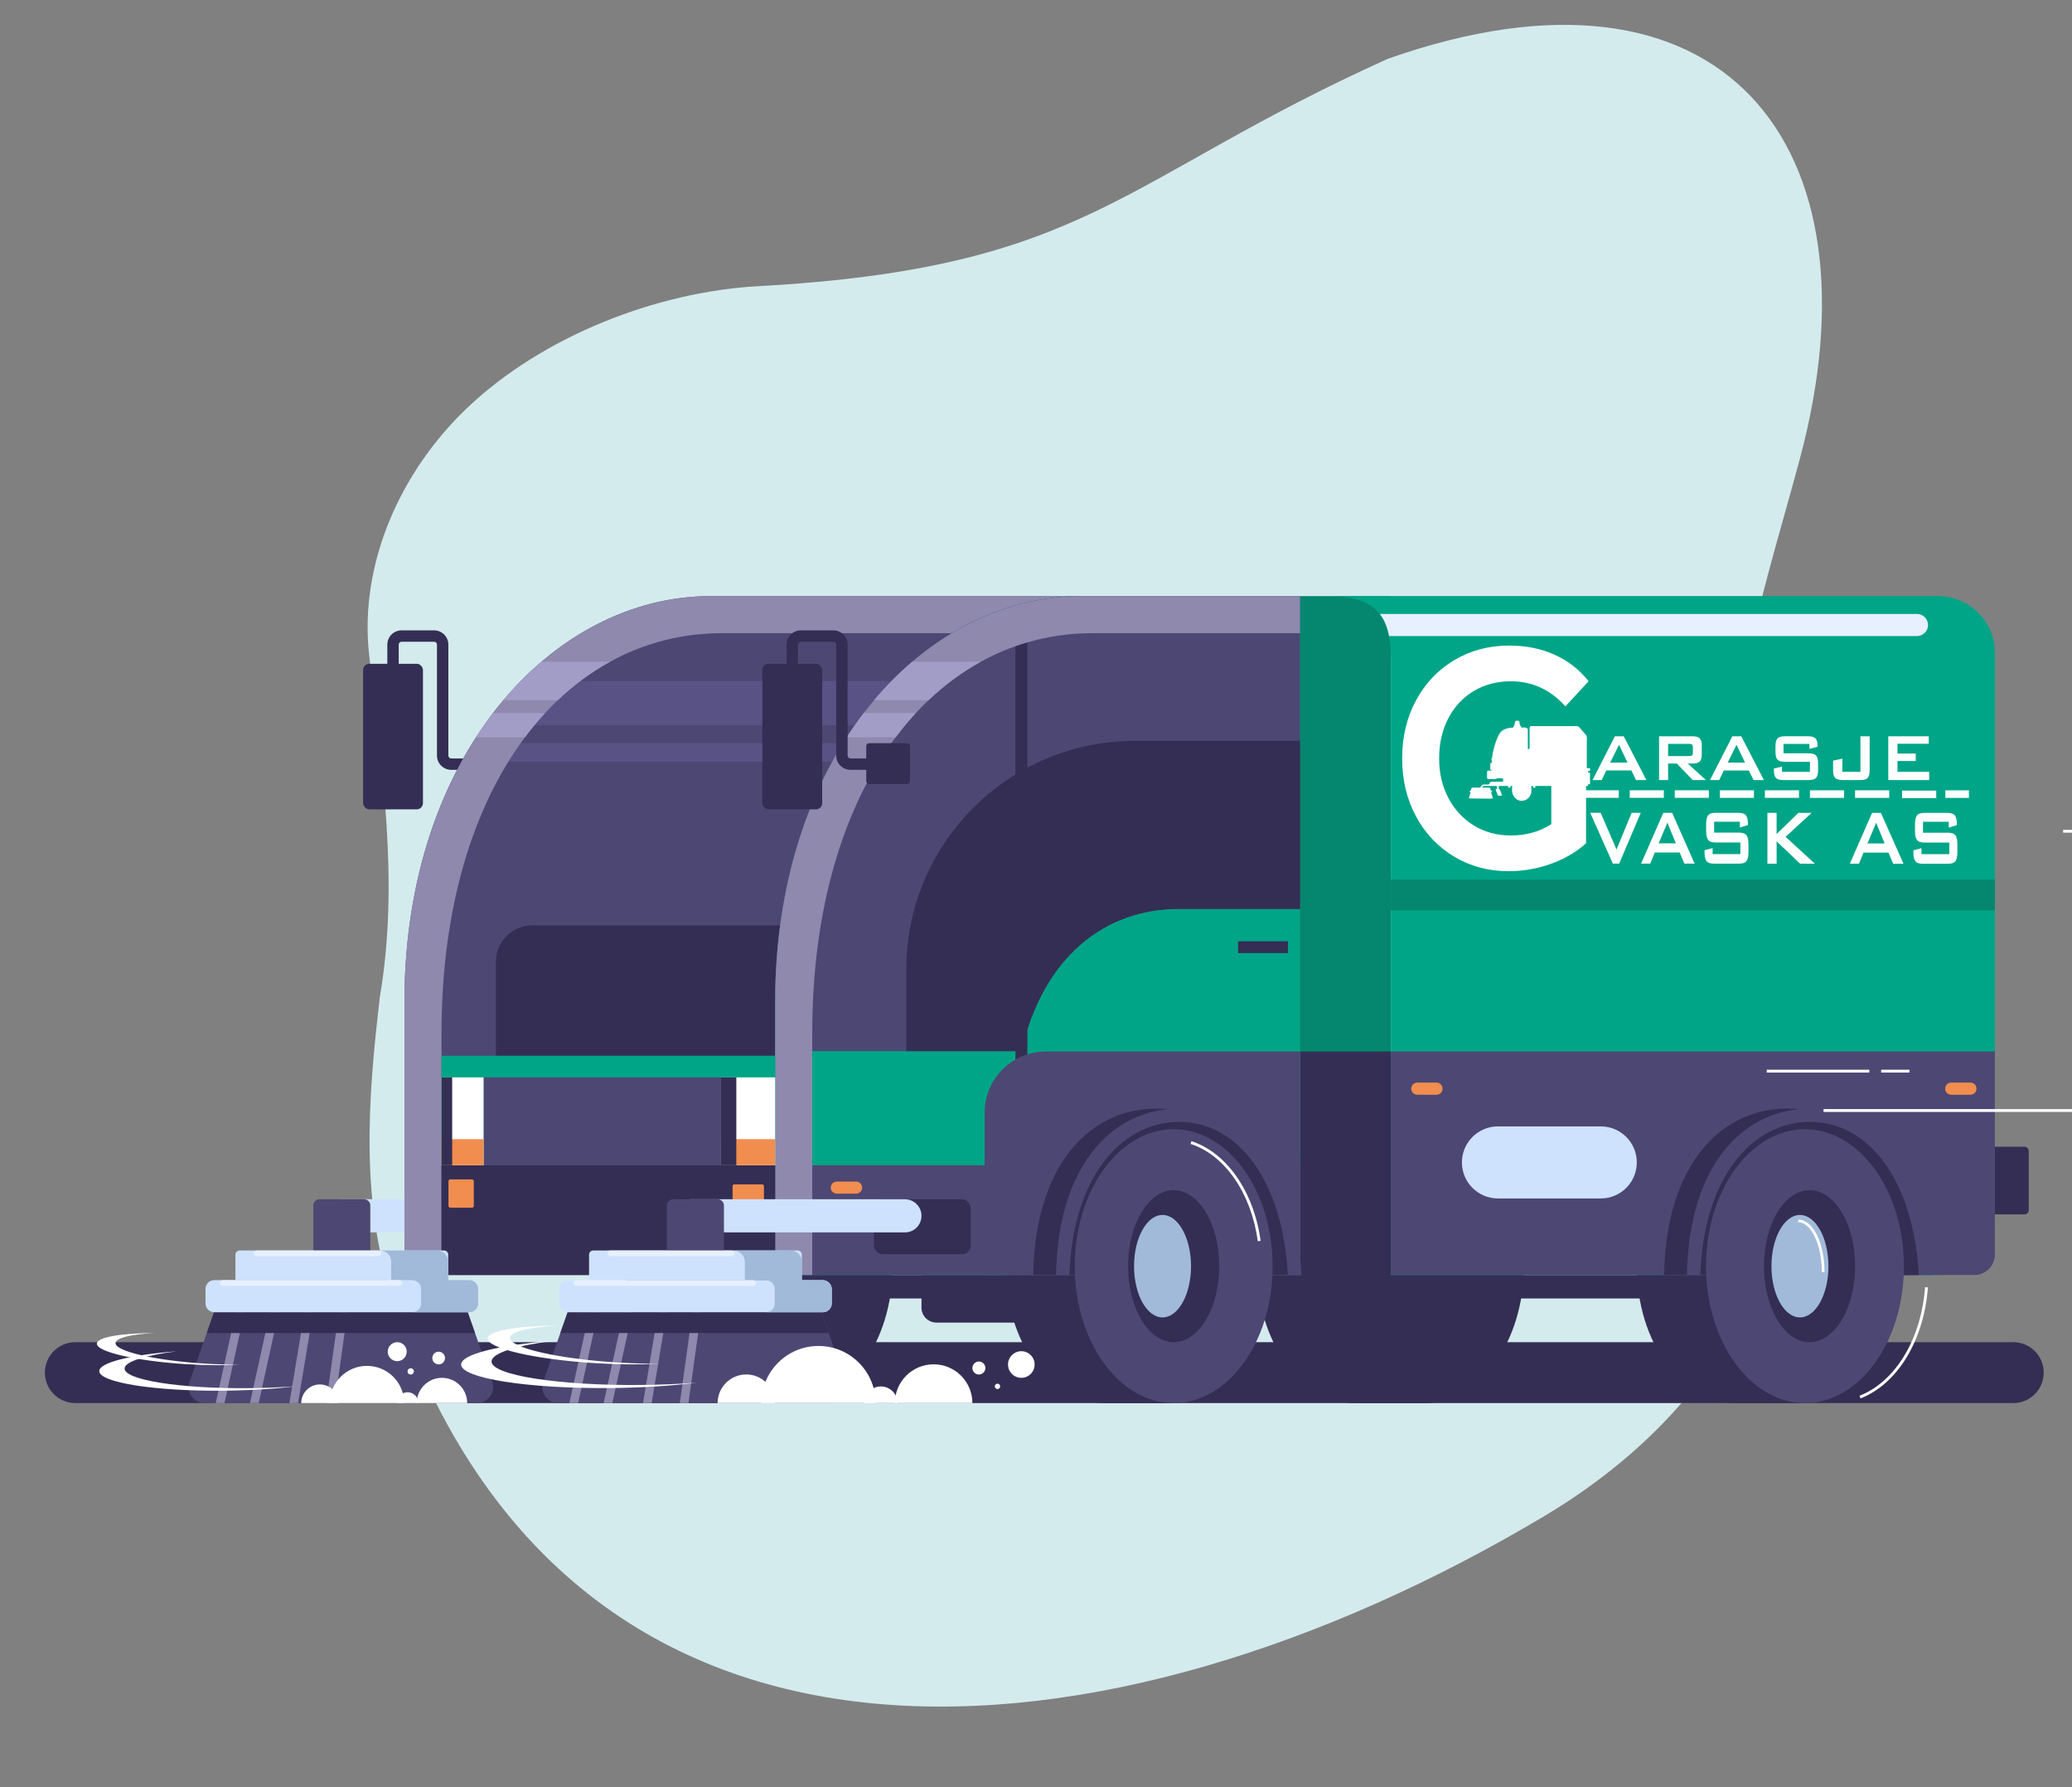 <?xml version="1.0" encoding="UTF-8"?>
<svg xmlns="http://www.w3.org/2000/svg" version="1.1" viewBox="0 0 1394.67 1203.03">
  <rect x="0" y="0" width="1394.67" height="1203.03" fill="#808080" stroke="none"/>
  <defs>
    <style>
      .cls-1 {
        fill-rule: evenodd;
      }

      .cls-1, .cls-2, .cls-3, .cls-4, .cls-5, .cls-6, .cls-7, .cls-8, .cls-9, .cls-10, .cls-11, .cls-12, .cls-13, .cls-14 {
        stroke-width: 0px;
      }

      .cls-1, .cls-13 {
        fill: #fff;
      }

      .cls-2 {
        fill: #e6f0ff;
      }

      .cls-3 {
        fill: #4d4773;
      }

      .cls-4 {
        fill: #f18d4f;
      }

      .cls-5 {
        fill: #d4ebee;
      }

      .cls-6 {
        fill: #342e54;
      }

      .cls-7 {
        fill: #a1bad9;
      }

      .cls-8 {
        fill: #595285;
      }

      .cls-9 {
        fill: #8e89ad;
      }

      .cls-10 {
        fill: #cee2fd;
      }

      .cls-11 {
        fill: #a29dc7;
      }

      .cls-12 {
        fill: #00a587;
      }

      .cls-14 {
        fill: #04876e;
      }
    </style>
  </defs>
  <g id="Layer_3" data-name="Layer 3">
    <g id="Layer_5" data-name="Layer 5">
      <path class="cls-5" d="M1038.7,1020.9c-290.17,172.76-653.31,210.83-773.91-145.51-22.39-66.17-17.22-135.73-9.05-204.72,13.18-77.96,1.1-153.63-7.29-230.02-6.86-62.53,22.14-124.22,65.67-165.77,51.21-48.89,128.22-78.5,196.25-82.26,222.25-12.28,242.39-71.2,423.82-153.06,225.3-79.42,333.87,57.55,277.46,268.62-27.7,103.64-67.86,213.77-30.21,315.41,57.2,154.42,10.98,305.79-142.74,397.31Z"/>
    </g>
    <g>
      <path class="cls-10" d="M384.52,829.49h-155.89v-22.32h155.89c6.16,0,11.16,5,11.16,11.16h0c0,6.16-5,11.16-11.16,11.16Z"/>
      <path class="cls-6" d="M1355.14,903.37H50.69c-11.32,0-20.49,9.17-20.49,20.49h0c0,11.32,9.17,20.49,20.49,20.49h1304.45c11.32,0,20.49-9.17,20.49-20.49h0c0-11.32-9.17-20.49-20.49-20.49Z"/>
      <g>
        <rect class="cls-6" x="244.41" y="446.76" width="40.29" height="97.98" rx="4.18" ry="4.18"/>
        <path class="cls-6" d="M322.57,518.14h-18.86c-5.29,0-9.59-4.3-9.59-9.59v-74.68c0-1.06-.86-1.92-1.92-1.92h-21.9c-1.06,0-1.92.86-1.92,1.92v15.85h-7.67v-15.85c0-5.29,4.3-9.59,9.59-9.59h21.9c5.29,0,9.59,4.3,9.59,9.59v74.68c0,1.06.86,1.92,1.92,1.92h18.86v7.67Z"/>
        <path class="cls-6" d="M1319.82,771.83h42.83c1.61,0,2.91,1.3,2.91,2.91v39.71c0,1.61-1.3,2.91-2.91,2.91h-42.83v-45.53h0Z"/>
        <rect class="cls-14" x="835.1" y="401.22" width="101.07" height="456.93"/>
        <rect class="cls-6" x="875.07" y="707.73" width="61.11" height="150.42"/>
        <g>
          <path class="cls-6" d="M620.26,858.15h75.2v32.05h-65.13c-5.56,0-10.07-4.51-10.07-10.07v-21.98h0Z"/>
          <path class="cls-6" d="M534.22,760.06h0s-46.57,0-46.57,0c-36.79,0-66.61,41.26-66.61,92.17s29.82,92.17,66.61,92.17h46.57c36.79,0,66.61-41.26,66.61-92.17s-29.82-92.17-66.61-92.17Z"/>
          <rect class="cls-6" x="553.43" y="858.15" width="576.01" height="15.79"/>
          <path class="cls-6" d="M959.13,760.06h0s-46.57,0-46.57,0c-36.79,0-66.61,41.26-66.61,92.17s29.82,92.17,66.61,92.17h46.57c36.79,0,66.61-41.26,66.61-92.17s-29.82-92.17-66.61-92.17Z"/>
        </g>
        <path class="cls-6" d="M1214.92,760.04h-46.57c-36.79,0-66.61,41.26-66.61,92.17s29.82,92.17,66.61,92.17h46.57v-184.33Z"/>
        <path class="cls-12" d="M1342.75,439.42v380.53c0,21.1-17.09,38.2-38.2,38.2h-368.39v-415.64c0-5.41-.38-10.19-1.21-14.41-1.15-6.1-3.18-10.99-6.22-14.85-6.75-8.63-18.38-12.05-35.93-12.05h411.74c21.1,0,38.2,17.11,38.2,38.21Z"/>
        <path class="cls-3" d="M936.17,707.73h406.58v136.63c0,7.61-6.18,13.79-13.79,13.79h-392.79v-150.42h0Z"/>
        <path class="cls-6" d="M790.01,760.04h-46.57c-36.79,0-66.61,41.26-66.61,92.17s29.82,92.17,66.61,92.17h46.57v-184.33Z"/>
        <path class="cls-3" d="M478.38,401.22h281.52v456.93h-487.66v-183.8c0-165.72,99.26-273.13,206.15-273.13Z"/>
        <rect class="cls-8" x="358.39" y="458.34" width="250.35" height="29.74"/>
        <rect class="cls-8" x="330.25" y="500.22" width="250.35" height="12.47"/>
        <path class="cls-6" d="M358.18,622.89h222.1v87.72h-246.51v-63.3c0-13.48,10.94-24.42,24.42-24.42Z"/>
        <path class="cls-9" d="M759.88,401.21v24.96h-273.81c-27.05,0-52.49,6.62-75.41,19.22-12.55,6.87-24.34,15.54-35.24,25.9-2.9,2.74-5.74,5.62-8.5,8.63-4.74,5.1-9.27,10.53-13.58,16.31-34.93,46.69-56.15,114.93-56.15,199.24v162.68h-24.96v-183.8c0-71.57,18.51-132.25,48.17-178.12,3.64-5.66,7.48-11.11,11.45-16.31,2.26-2.95,4.59-5.83,6.96-8.63,8.02-9.55,16.61-18.19,25.65-25.9,33.48-28.55,73.13-44.18,113.91-44.18h281.5Z"/>
        <path class="cls-12" d="M727.92,401.22c160.56,0,147.15,0,147.15,0v456.93h-353.3v-183.8c0-165.72,99.26-273.13,206.15-273.13Z"/>
        <path class="cls-3" d="M875.06,401.21v210.54h-81.82c-49.32,0-91.12,32.09-105.72,95.73h-165.75v-33.15c0-165.71,99.25-273.12,206.15-273.12,160.55,0,147.15,0,147.15,0Z"/>
        <path class="cls-6" d="M875.06,498.62v113.13h-81.82c-49.32,0-91.12,32.09-105.72,95.73h-77.5v-54.9c0-85.02,68.93-153.95,153.95-153.95h111.09Z"/>
        <rect class="cls-6" x="683.53" y="416.59" width="7.98" height="441.56"/>
        <rect class="cls-3" x="521.77" y="784.26" width="353.3" height="73.89"/>
        <path class="cls-3" d="M703.92,707.73h171.14v150.42h-212.29v-109.27c0-22.71,18.44-41.15,41.15-41.15Z"/>
        <path class="cls-6" d="M1285.26,858.15h-165.13c1.19-73.93,37.91-112,82.95-112s79.29,39.54,82.18,112Z"/>
        <path class="cls-6" d="M860.6,858.15h-165.13c1.19-73.93,37.91-112,82.95-112s79.29,39.54,82.18,112Z"/>
        <path class="cls-3" d="M1300.61,858.15h-165.13c1.19-73.93,37.91-112,82.95-112s79.29,39.54,82.18,112Z"/>
        <path class="cls-3" d="M875.96,858.15h-165.13c1.19-73.93,37.91-112,82.95-112s79.29,39.54,82.18,112Z"/>
        <path class="cls-6" d="M866.88,858.15h-147.04c2.05-64.86,34.38-103.04,73.9-103.04s69.68,39.42,73.15,103.04Z"/>
        <ellipse class="cls-3" cx="790.01" cy="852.21" rx="66.61" ry="92.17"/>
        <ellipse class="cls-6" cx="790.01" cy="852.22" rx="30.69" ry="51.16"/>
        <ellipse class="cls-7" cx="782.51" cy="852.22" rx="19.18" ry="34.48"/>
        <path class="cls-6" d="M1291.54,858.15h-147.04c2.05-64.86,34.38-103.04,73.9-103.04s69.68,39.42,73.15,103.04Z"/>
        <ellipse class="cls-3" cx="1214.92" cy="852.21" rx="66.61" ry="92.17"/>
        <ellipse class="cls-6" cx="1218.02" cy="852.21" rx="30.69" ry="51.16"/>
        <ellipse class="cls-7" cx="1211.55" cy="852.22" rx="19.18" ry="34.48"/>
        <path class="cls-9" d="M875.06,401.21v24.96h-139.47c-27.03,0-52.47,6.62-75.39,19.22-12.55,6.87-24.34,15.54-35.24,25.9-2.9,2.74-5.74,5.62-8.5,8.63-4.74,5.1-9.27,10.53-13.58,16.31-34.93,46.69-56.15,114.93-56.15,199.24v162.68h-24.96v-183.8c0-71.57,18.51-132.25,48.17-178.12,3.64-5.66,7.48-11.11,11.45-16.31,2.26-2.95,4.59-5.83,6.96-8.63,8.02-9.55,16.61-18.19,25.65-25.9,8.5-7.25,17.42-13.68,26.65-19.22,27.07-16.27,56.84-24.96,87.27-24.96h147.14Z"/>
        <rect class="cls-6" x="846.14" y="620.72" width="7.98" height="33.57" transform="translate(1487.64 -212.63) rotate(90)"/>
        <path class="cls-10" d="M1077.49,806.63h-69.22c-13.39,0-24.25-10.86-24.25-24.25h0c0-13.39,10.86-24.25,24.25-24.25h69.22c13.39,0,24.25,10.86,24.25,24.25h0c0,13.39-10.86,24.25-24.25,24.25Z"/>
        <rect class="cls-14" x="936.17" y="592.04" width="406.58" height="20.75"/>
        <rect class="cls-12" x="297.18" y="710.61" width="224.59" height="73.66"/>
        <rect class="cls-3" x="325.48" y="725.15" width="160.34" height="59.11"/>
        <rect class="cls-6" x="297.18" y="784.26" width="224.59" height="73.89"/>
        <rect class="cls-13" x="485.32" y="725.15" width="36.45" height="59.11"/>
        <rect class="cls-13" x="297.19" y="725.15" width="28.3" height="59.11"/>
        <rect class="cls-4" x="485.32" y="766.72" width="36.45" height="17.54"/>
        <rect class="cls-4" x="297.18" y="766.72" width="28.3" height="17.54"/>
        <rect class="cls-6" x="297.18" y="725.15" width="7.18" height="59.11"/>
        <rect class="cls-6" x="485.32" y="725.15" width="10.3" height="59.11"/>
        <rect class="cls-4" x="301.88" y="793.82" width="17.03" height="19.02" rx="1.13" ry="1.13"/>
        <rect class="cls-4" x="493.11" y="797.17" width="21.1" height="19.02" rx="1.13" ry="1.13"/>
        <path class="cls-4" d="M576.21,803.41h-12.95c-2.25,0-4.08-1.83-4.08-4.08h0c0-2.25,1.83-4.08,4.08-4.08h12.95c2.25,0,4.08,1.83,4.08,4.08h0c0,2.25-1.83,4.08-4.08,4.08Z"/>
        <path class="cls-4" d="M1326.3,736.82h-12.95c-2.25,0-4.08-1.83-4.08-4.08h0c0-2.25,1.82-4.08,4.08-4.08h12.95c2.25,0,4.08,1.83,4.08,4.08h0c0,2.25-1.83,4.08-4.08,4.08Z"/>
        <path class="cls-4" d="M966.92,736.82h-12.95c-2.25,0-4.08-1.83-4.08-4.08h0c0-2.25,1.83-4.08,4.08-4.08h12.95c2.25,0,4.08,1.83,4.08,4.08h0c0,2.25-1.83,4.08-4.08,4.08Z"/>
        <g>
          <path class="cls-11" d="M364.46,445.39h46.19c-12.55,6.87-24.34,15.54-35.24,25.9h-36.6c8.02-9.55,16.61-18.19,25.65-25.9Z"/>
          <path class="cls-11" d="M660.2,445.39c-12.55,6.87-24.34,15.54-35.24,25.9h-36.6c8.02-9.55,16.61-18.19,25.65-25.9h46.19Z"/>
          <path class="cls-11" d="M331.85,479.92h35.07c-4.74,5.1-9.27,10.53-13.58,16.31h-32.94c3.64-5.66,7.48-11.11,11.45-16.31Z"/>
          <path class="cls-11" d="M616.46,479.92c-4.74,5.1-9.27,10.53-13.58,16.31h-32.94c3.64-5.66,7.48-11.11,11.45-16.31h35.07Z"/>
        </g>
        <rect class="cls-6" x="513.14" y="446.76" width="40.29" height="97.98" rx="4.18" ry="4.18"/>
        <path class="cls-6" d="M602.83,518.14h-30.38c-5.29,0-9.59-4.3-9.59-9.59v-74.68c0-1.06-.86-1.92-1.92-1.92h-21.9c-1.06,0-1.92.86-1.92,1.92v15.85h-7.67v-15.85c0-5.29,4.3-9.59,9.59-9.59h21.9c5.29,0,9.59,4.3,9.59,9.59v74.68c0,1.06.86,1.92,1.92,1.92h30.38v7.67Z"/>
        <rect class="cls-6" x="583.08" y="500.22" width="29.42" height="27.5" rx="1.89" ry="1.89"/>
        <path class="cls-2" d="M1297.76,420.68c0,4.11-3.34,7.42-7.42,7.42h-355.38c-1.15-6.1-3.18-10.99-6.22-14.85h361.6c2.05,0,3.89.82,5.24,2.17,1.34,1.34,2.19,3.2,2.19,5.26Z"/>
      </g>
      <g>
        <path class="cls-3" d="M559.14,944.36h-183.36c-7.31,0-12.49-7.14-10.24-14.08l16.56-47.06h170.74l16.56,47.06c2.26,6.94-2.94,14.08-10.24,14.08Z"/>
        <polygon class="cls-9" points="402.56 883.22 389.13 944.36 383.24 944.36 396.67 883.22 402.56 883.22"/>
        <polygon class="cls-9" points="425.6 883.22 412.17 944.36 406.28 944.36 419.71 883.22 425.6 883.22"/>
        <polygon class="cls-9" points="448.77 883.22 438.64 944.36 432.81 944.36 442.94 883.22 448.77 883.22"/>
        <polygon class="cls-9" points="471.89 883.22 463.39 944.36 457.58 944.36 466.07 883.22 471.89 883.22"/>
        <polygon class="cls-6" points="382.09 883.22 552.83 883.22 557.75 897.19 377.17 897.19 382.09 883.22"/>
        <rect class="cls-10" x="376.32" y="861.62" width="183.56" height="21.59" rx="5.91" ry="5.91"/>
        <path class="cls-10" d="M399.31,841.64h137.59c1.56,0,2.83,1.27,2.83,2.83v17.16h-143.24v-17.16c0-1.56,1.27-2.83,2.83-2.83Z"/>
        <rect class="cls-6" x="588.27" y="807.17" width="65.08" height="36.93" rx="5.65" ry="5.65"/>
        <path class="cls-10" d="M609.1,829.49h-144.37v-22.32h144.37c6.16,0,11.16,5,11.16,11.16h0c0,6.16-5,11.16-11.16,11.16Z"/>
        <path class="cls-3" d="M453.13,807.17h29.93c2.33,0,4.22,1.89,4.22,4.22v30.26h-38.37v-30.26c0-2.33,1.89-4.22,4.22-4.22Z"/>
        <path class="cls-7" d="M559.89,867.53v9.76c0,3.28-2.65,5.93-5.93,5.93h-38.39c3.26,0,5.91-2.65,5.91-5.93v-9.76c0-3.26-2.65-5.91-5.91-5.91h-14.23v-12.34c0-4.22-3.43-7.65-7.65-7.65h38.39c4.22,0,7.65,3.43,7.65,7.65v12.34h14.23c3.28,0,5.93,2.65,5.93,5.91Z"/>
        <path class="cls-2" d="M506.96,865.46h-119.1c-1.06,0-1.92-.86-1.92-1.92h0c0-1.06.86-1.92,1.92-1.92h119.1c1.06,0,1.92.86,1.92,1.92h0c0,1.06-.86,1.92-1.92,1.92Z"/>
        <path class="cls-2" d="M492.74,845.48h-81.93c-1.06,0-1.92-.86-1.92-1.92h0c0-1.06.86-1.92,1.92-1.92h81.93c1.06,0,1.92.86,1.92,1.92h0c0,1.06-.86,1.92-1.92,1.92Z"/>
      </g>
      <g>
        <path class="cls-3" d="M321.12,944.36h-183.36c-7.31,0-12.49-7.14-10.24-14.08l16.56-47.06h170.74l16.56,47.06c2.26,6.94-2.94,14.08-10.24,14.08Z"/>
        <polygon class="cls-9" points="164.53 883.22 151.11 944.36 145.22 944.36 158.64 883.22 164.53 883.22"/>
        <polygon class="cls-9" points="187.57 883.22 174.15 944.36 168.26 944.36 181.68 883.22 187.57 883.22"/>
        <polygon class="cls-9" points="210.75 883.22 200.62 944.36 194.79 944.36 204.92 883.22 210.75 883.22"/>
        <polygon class="cls-9" points="233.86 883.22 225.37 944.36 219.55 944.36 228.05 883.22 233.86 883.22"/>
        <polygon class="cls-6" points="144.06 883.22 314.81 883.22 319.72 897.19 139.15 897.19 144.06 883.22"/>
        <path class="cls-10" d="M144.21,861.62h171.73c3.26,0,5.91,2.65,5.91,5.91v9.76c0,3.26-2.65,5.91-5.91,5.91h-171.73c-3.26,0-5.91-2.65-5.91-5.91v-9.76c0-3.26,2.65-5.91,5.91-5.91Z"/>
        <path class="cls-10" d="M161.28,841.64h137.59c1.56,0,2.83,1.27,2.83,2.83v17.16h-143.24v-17.16c0-1.56,1.27-2.83,2.83-2.83Z"/>
        <path class="cls-3" d="M215.11,807.17h29.93c2.33,0,4.22,1.89,4.22,4.22v30.26h-38.37v-30.26c0-2.33,1.89-4.22,4.22-4.22Z"/>
        <path class="cls-7" d="M321.86,867.53v9.76c0,3.28-2.65,5.93-5.93,5.93h-38.39c3.26,0,5.91-2.65,5.91-5.93v-9.76c0-3.26-2.65-5.91-5.91-5.91h-14.23v-12.34c0-4.22-3.43-7.65-7.65-7.65h38.39c4.22,0,7.65,3.43,7.65,7.65v12.34h14.23c3.28,0,5.93,2.65,5.93,5.91Z"/>
        <path class="cls-2" d="M268.94,865.46h-119.1c-1.06,0-1.92-.86-1.92-1.92h0c0-1.06.86-1.92,1.92-1.92h119.1c1.06,0,1.92.86,1.92,1.92h0c0,1.06-.86,1.92-1.92,1.92Z"/>
        <path class="cls-2" d="M254.71,845.48h-81.93c-1.06,0-1.92-.86-1.92-1.92h0c0-1.06.86-1.92,1.92-1.92h81.93c1.06,0,1.92.86,1.92,1.92h0c0,1.06-.86,1.92-1.92,1.92Z"/>
      </g>
      <path class="cls-13" d="M104,897.16c-15.69.89-26.03,3.3-26.24,6.73-.34,5.63,26.79,11.86,60.6,13.93,8.14.5,15.92.71,23.05.66-10.08.57-22.37.53-35.61-.28-33.82-2.07-60.95-8.3-60.61-13.93.26-4.27,16.3-6.96,38.81-7.11Z"/>
      <path class="cls-13" d="M118.9,909.51c-21.25,2.71-35.08,6.97-35.03,11.65.07,7.68,37.55,13.58,83.71,13.16,11.11-.1,21.71-.56,31.4-1.3-13.65,1.74-30.37,2.85-48.44,3.01-46.17.42-83.65-5.48-83.72-13.16-.05-5.83,21.49-11.02,52.09-13.36Z"/>
      <path class="cls-13" d="M374.79,892.28c-18.84,1.07-31.25,3.96-31.5,8.07-.41,6.75,32.16,14.24,72.74,16.72,9.77.6,19.11.85,27.67.79-12.1.69-26.86.63-42.74-.34-40.59-2.48-73.16-9.97-72.75-16.72.31-5.12,19.56-8.36,46.59-8.53Z"/>
      <path class="cls-13" d="M372.91,902.4c-25.51,3.25-42.11,8.37-42.06,13.98.08,9.22,45.08,16.3,100.49,15.8,13.34-.12,26.06-.67,37.69-1.56-16.39,2.09-36.45,3.42-58.15,3.62-55.43.5-100.42-6.57-100.5-15.8-.06-6.99,25.8-13.23,62.52-16.04Z"/>
      <g>
        <g>
          <path class="cls-13" d="M602.34,944.36c0-14.41,11.68-26.09,26.09-26.09s26.09,11.68,26.09,26.09h-52.17Z"/>
          <path class="cls-13" d="M581.71,944.36c0-6.18,5.01-11.2,11.2-11.2s11.2,5.01,11.2,11.2h-22.4Z"/>
          <path class="cls-13" d="M512.49,944.36c0-21.23,17.21-38.44,38.44-38.44s38.44,17.21,38.44,38.44h-76.88Z"/>
          <path class="cls-13" d="M483.02,944.36c0-10.64,8.63-19.27,19.27-19.27s19.27,8.63,19.27,19.27h-38.53Z"/>
        </g>
        <path class="cls-13" d="M663.26,920.76c0,2.42-1.96,4.37-4.37,4.37s-4.37-1.96-4.37-4.37,1.96-4.37,4.37-4.37,4.37,1.96,4.37,4.37Z"/>
        <path class="cls-13" d="M673.21,933.11c0,.99-.81,1.8-1.8,1.8s-1.8-.81-1.8-1.8.81-1.8,1.8-1.8,1.8.81,1.8,1.8Z"/>
        <circle class="cls-13" cx="687.45" cy="918.4" r="8.96"/>
      </g>
      <g>
        <g>
          <path class="cls-13" d="M280.49,944.36c0-9.38,7.61-16.99,16.99-16.99s16.99,7.61,16.99,16.99h-33.98Z"/>
          <path class="cls-13" d="M267.05,944.36c0-4.03,3.27-7.29,7.29-7.29s7.29,3.27,7.29,7.29h-14.59Z"/>
          <path class="cls-13" d="M221.96,944.36c0-13.83,11.21-25.04,25.04-25.04s25.04,11.21,25.04,25.04h-50.08Z"/>
          <path class="cls-13" d="M202.77,944.36c0-6.93,5.62-12.55,12.55-12.55s12.55,5.62,12.55,12.55h-25.1Z"/>
        </g>
        <path class="cls-13" d="M273.77,909.76c0,3.53-2.86,6.39-6.39,6.39s-6.39-2.86-6.39-6.39,2.86-6.39,6.39-6.39,6.39,2.86,6.39,6.39Z"/>
        <circle class="cls-13" cx="276.44" cy="923.04" r="2.1"/>
        <circle class="cls-13" cx="295.26" cy="914.05" r="4.28"/>
      </g>
      <rect class="cls-13" x="1227.42" y="746.48" width="269.58" height="1.92"/>
      <rect class="cls-13" x="1189.18" y="719.99" width="69.06" height="1.92"/>
      <rect class="cls-13" x="1266.23" y="719.99" width="19.02" height="1.92"/>
      <rect class="cls-13" x="1388.69" y="558.53" width="24.3" height="1.92"/>
      <path class="cls-13" d="M1252.34,941.23l-.7-1.79c24.21-9.49,41.54-38.18,44.13-73.1l1.91.14c-2.65,35.64-20.45,64.98-45.35,74.74Z"/>
      <path class="cls-13" d="M846.62,835.41c-4.41-32.33-22.17-58.03-45.23-65.47l.59-1.83c23.76,7.67,42.03,33.98,46.54,67.04l-1.9.26Z"/>
      <path class="cls-13" d="M1228.08,856.23h-1.8c0-18.52-7.15-33.58-15.94-33.58v-1.8c9.95,0,17.73,15.54,17.73,35.38Z"/>
    </g>
    <rect class="cls-12" x="1930.33" y="-123" width="613.33" height="256"/>
  </g>
  <g id="Layer_4" data-name="Layer 4">
    <g>
      <path class="cls-1" d="M1018.48,489.68s-.03.04-.05.06c-.14.12-.66.06-.84.07-.5.04-1.01.02-1.51.11-2.68.46-5.25,1.4-6.87,3.99-.37.59-.67,1.23-.96,1.88-.91,2.04-1.68,4.15-2.31,6.31-.32,1.09-.6,2.2-.84,3.31s-.55,2.25-.62,3.37c-.02.41.04.7-.13,1.07-.02.04-.03.07-.05.11-.16.36-.33.73-.36,1.13-.05.65.49,1.47.33,2.07-.17.67-.95.18-1.15.63v1.8c-.05.08,0,2.01,0,2.53h.73c.09.19.13.17.18.42h-.09c-.15.16-.53.11-.82.11-.65,0-1.4,0-1.91.11-.03.11-.06.21-.09.32-.24.28-.18.92-.18,1.48v3.06h.09c.03.18.06.35.09.53.48.25,1.27.21,2,.21,1.3,0,2.86.14,4-.1.23-.81,3.74-.34,4.55-.33.14.73.16,1.49.06,2.23-2.44,0-4.87,0-7.31.01-.5,0-1.05.02-1.4.4-.24.25-.34.61-.5.93-.37.73-.91.56-1.55.56-.89,0-1.78,0-2.67,0v.11c-.15.04-.3.07-.45.11v.11h-.18c-.45.56-.91,1.13-1.36,1.69-1.58,0-3.16,0-4.73,0-.25.21-.86-.1-1.18.53-.2.23-.3,1.09-.36,1.48-.3,0-.41.05-.64.11-.08.24-.09.57-.09.95.24.15.15.19.55.21-.21.74-.42,1.48-.64,2.22-.23.59-.43.8-.45,1.69h.09v.11c3.22.18,6.82.11,10.19.11,1.75,0,4.09.22,5.64-.1.06-.2.09-.41.09-.74h-.09c-.03-.18-.06-.35-.09-.53h-.09v-.32h-.09v-.21h-.09c-.21-.74-.42-1.48-.64-2.22.22-.02.23-.04.36-.11.1-.26.17-.34.18-.74-.19-.18-.05-.22-.36-.32v-.11h-.45c-.09-.49-.18-.99-.27-1.48-.09-.07-.18-.14-.27-.21v-.11h-.18v-.11c-.46-.04-.91-.07-1.37-.11-.06.04-.12.07-.18.11v-.11c-.13,0,.04.09-.09.11h-.09v-.11c-.06.04-.12.07-.18.11,0,0-.05-.11-.18-.11-.13,0,.04.1-.09.11-.09-.04-.18-.07-.27-.11h-.09v.11c-.06-.04-.12-.07-.18-.11-.18,0-.11.06-.18.11-.13,0-.14-.15-.36-.11v.11h-.09v-.11h-1.64v-.32c.24-.25.49-.49.73-.74,3.03,0,6.07,0,9.1,0v2.11h-.73c-.05.16-.07.17-.09.42h.09v.32h.09c.03.14.06.28.09.42h.09v.32c.11.28.23.3.27.74h.18c.03.21.06.42.09.63.06.04.12.07.18.11v.21h.09v.53h.09c.06.21.12.42.18.63.76.16,1.83.11,2.73.11.03-.11.06-.21.09-.32h-.09v-.32h-.09c-.03-.14-.06-.28-.09-.42h-.09v-.32h-.09v-.21h-.09v-.42h-.09c-.03-.14-.06-.28-.09-.42h-.09c-.03-.14-.06-.28-.09-.42-.06-.04-.12-.07-.18-.11v-.32c-.06-.04-.12-.07-.18-.11v-.42h-.09c-.15-.35.01-.4-.36-.53v-.11h-.45v-2.11h6.37c-.03.39-.06.78-.09,1.16h1.46v-.11h.09c.06-.35.12-.7.18-1.05,0-.06,1.07,0,1.17.02-.27-.03-.27,3.2-.24,3.5.11.94.34,1.83.75,2.67.83,1.67,2.26,3,3.91,3.54,2.26.75,4.87.01,6.54-1.84.9-.99,1.5-2.28,1.77-3.65.28-1.44-.03-2.79-.05-4.22.35-.05.72-.02,1.07-.02.08.12-.01.02.09.11,0,.29.07.81.18.95.22.23,1.07.12,1.46.11,0-.46-.04-.84-.09-1.16,4.7,0,9.41,0,14.11,0-.05.31-.2.88-.09,1.06.22.23,1.07.12,1.46.11.08-.12-.01-.02.09-.11,0-.35.04-.78.18-.95.21-.25.81-.12,1.08-.11-.33,2.37-.36,4.57.88,6.68,1.11,1.9,3.04,3.21,5.08,3.36,2.18.16,4.38-1.03,5.68-2.98,1.28-1.92,1.78-4.77,1.03-7.04.38-.04.8-.02,1.19-.02.06.39.12.77.18,1.16h1.55c-.03-.39-.06-.77-.09-1.16h3.01c.04-.08.18-.21.18-.21v-.84h.09v-.11c.3-.19.91.17,1.18-.11.14-.18.09-.62.09-.95v-2.43h-.09c-.15-.31.12-.74.09-.95h-.09c.03-.35.06-.7.09-1.06-.03-.74-.06-1.48-.09-2.22-.1-.09-.01.01-.09-.11-.33.01-.92.08-1.09-.11-.14-.17-.1-.62-.09-.95.37-.08.87-.11,1.37-.11v-1.8h-2.19v-17.77c0-1.22.18-2.62-.14-3.8-.03-.1-.06-.2-.1-.29-.07-.16-.18-.29-.28-.42-.17-.21-.34-.41-.52-.61-.17-.2-.34-.4-.52-.6-.17-.2-.35-.4-.52-.61-.24-.28-.49-.57-.73-.85-.2-.23-.4-.46-.6-.69-.31-.35-.61-.7-.92-1.06-.2-.22-.39-.45-.58-.68-.05-.07-.11-.14-.16-.2-.72-.82-1.81-.73-2.76-.73-1.88,0-3.76,0-5.65,0-5.37,0-10.75,0-16.12,0-2.7,0-5.4,0-8.1,0,0,0,0,.09,0,.1-.02.02-.1.03-.12.03-.09.02-.18.04-.27.06-.02,0-.03,0-.04.02-.01,0-.02.02-.03.03-.06.08-.11.16-.16.25-.02.04-.05.09-.07.13-.01.03-.01.09-.03.12-.22.27-.09,2.63-.09,3.48v4.56c0,1.18-.02,2.35-.02,3.53,0,.56,0,1.15,0,1.72,0,.38.14,1.08-.26,1.28-.27.14-.62.11-.91.1v-8.55c0-1.39-.09-2.8.01-4.19.01-.16.03-.32,0-.48-.15-.84-1.48-1.28-2.13-1.3-.23,0-2.19.18-2.26-.04-.13-.46-.1-.92-.55-1.05v-.11h-.27c-.21-1.02-.42-2.04-.64-3.06-.15-.04-.3-.07-.46-.11,0-.04,0-.07,0-.11-.4-.14-1.85-.16-2.14.27-.06.09-.08.2-.11.31-.16.77-.32,1.55-.47,2.32-.04.22-.15.49-.35.47-.04,0-.07-.01-.1,0-.05.01-.09.07-.12.12-.15.26-.17.81-.3,1.03Z"/>
      <path class="cls-13" d="M1044.17,508.75h23.41s0,58.87,0,58.87c-6.85,6.05-14.84,10.68-23.98,13.91-9.13,3.23-18.52,4.84-28.15,4.84-13.57,0-25.8-3.28-36.69-9.83-10.9-6.54-19.45-15.58-25.65-27.1-6.21-11.52-9.31-24.53-9.31-39s3.1-27.48,9.31-39c6.2-11.53,14.79-20.56,25.75-27.1,10.96-6.54,23.29-9.82,36.98-9.83,11.16,0,21.3,2.03,30.43,6.1,9.13,4.08,16.81,10.05,23.03,17.92l-15.6,16.88c-10.15-11.25-22.39-16.87-36.71-16.86-9.38,0-17.72,2.19-25,6.55-7.29,4.36-12.99,10.48-17.11,18.35-4.12,7.87-6.18,16.87-6.18,26.99s2.06,18.7,6.18,26.57c4.12,7.88,9.82,14.06,17.11,18.56,7.29,4.5,15.56,6.75,24.81,6.76,10.4,0,19.53-2.52,27.39-7.58v-45.99Z"/>
      <g>
        <path class="cls-13" d="M1086.98,495.58h5.97s15.24,29.44,15.24,29.44h-6.95s-3.19-6.45-3.19-6.45h-16.83s-3.09,6.44-3.09,6.44h-6.17s15.03-29.44,15.03-29.44ZM1095.47,513.26l-5.71-11.98-5.92,11.98h11.63Z"/>
        <path class="cls-13" d="M1116.73,495.57h22.76c4.07,0,5.97,1.59,5.97,5.7v6.91c0,4.11-1.91,5.71-5.97,5.71h-3.5s12.26,11.13,12.26,11.13h-8.86s-10.71-11.13-10.71-11.13h-5.87s0,11.13,0,11.13h-6.08v-29.45ZM1122.8,500.65v8.22h13.9c1.91,0,2.78-.4,2.78-2.34v-3.54c0-1.94-.88-2.34-2.78-2.34h-13.9Z"/>
        <path class="cls-13" d="M1166.07,495.57h5.98s15.25,29.46,15.25,29.46h-6.96s-3.2-6.45-3.2-6.45h-16.85s-3.09,6.45-3.09,6.45h-6.18s15.04-29.45,15.04-29.45ZM1174.57,513.27l-5.72-11.99-5.93,11.99h11.65Z"/>
        <path class="cls-13" d="M1200.5,500.7v6.34h16.6c5,0,6.65,1.43,6.65,6.97v4.05c0,5.54-1.65,6.97-6.65,6.97h-16.45c-5,0-6.65-1.43-6.65-6.97v-.8l5.46-1.26v3.48h18.82s0-6.74,0-6.74h-16.6c-5,0-6.6-1.43-6.6-6.97v-3.25c0-5.54,1.6-6.97,6.6-6.97h15.11c4.74,0,6.6,1.37,6.6,6.45v.63l-5.47,1.43v-3.37h-17.43Z"/>
        <path class="cls-13" d="M1233.86,518.06v-6.11l6.24-1.31v8.85h12.17s0-23.93,0-23.93h6.19s0,22.51,0,22.51c0,5.54-1.6,6.97-6.6,6.97h-11.4c-5,0-6.6-1.43-6.6-6.97Z"/>
        <path class="cls-13" d="M1271.01,495.56h27.25s0,5.03,0,5.03h-21.06v6.57h12.28s0,5.03,0,5.03h-12.28s0,7.31,0,7.31h21.32v5.54h-27.51v-29.48Z"/>
      </g>
      <g>
        <path class="cls-13" d="M1070.39,547.06h7.01s10.69,24.72,10.69,24.72l10.18-24.71h6.14s-14.53,34.18-14.53,34.18h-4.25s-15.25-34.19-15.25-34.19Z"/>
        <path class="cls-13" d="M1119.57,547.08h5.94s15.16,34.2,15.16,34.2h-6.91s-3.17-7.49-3.17-7.49h-16.74s-3.07,7.48-3.07,7.48h-6.14s14.95-34.19,14.95-34.19ZM1128.02,567.62l-5.68-13.92-5.89,13.91h11.57Z"/>
        <path class="cls-13" d="M1153.78,553.05v7.36h16.5c4.97,0,6.61,1.67,6.61,8.1v4.71c0,6.43-1.64,8.09-6.61,8.08h-16.34c-4.97-.01-6.61-1.67-6.61-8.1v-.93l5.43-1.46v4.04h18.7s0-7.81,0-7.81h-16.5c-4.97,0-6.56-1.67-6.56-8.1v-3.78c0-6.43,1.59-8.09,6.56-8.08h15.01c4.71,0,6.56,1.6,6.56,7.5v.73l-5.43,1.66v-3.91h-17.31Z"/>
        <path class="cls-13" d="M1189.64,547.1h6.2v14.26l14.66-14.25h8.92s-17.53,16.11-17.53,16.11l19.69,18.11h-9.89s-15.84-15.06-15.84-15.06v15.05h-6.2v-34.21Z"/>
        <path class="cls-13" d="M1260.1,547.12h5.95s15.19,34.24,15.19,34.24h-6.93s-3.18-7.5-3.18-7.5h-16.78s-3.08,7.49-3.08,7.49h-6.15s14.98-34.22,14.98-34.22ZM1268.56,567.68l-5.69-13.93-5.9,13.93h11.59Z"/>
        <path class="cls-13" d="M1294.38,553.1v7.37h16.53c4.98,0,6.62,1.67,6.62,8.1v4.71c0,6.44-1.64,8.1-6.62,8.09h-16.38c-4.98-.01-6.62-1.67-6.62-8.11v-.93l5.44-1.46v4.05h18.74s0-7.82,0-7.82h-16.53c-4.98,0-6.57-1.67-6.57-8.1v-3.78c0-6.44,1.59-8.09,6.57-8.09h15.04c4.72,0,6.57,1.6,6.57,7.5v.73l-5.44,1.66v-3.91h-17.35Z"/>
      </g>
      <rect class="cls-13" x="1066.7" y="531.9" width="22.92" height="5.08"/>
      <rect class="cls-13" x="1096.99" y="531.91" width="22.93" height="5.08"/>
      <rect class="cls-13" x="1127.3" y="531.91" width="22.94" height="5.08"/>
      <rect class="cls-13" x="1157.62" y="531.92" width="22.95" height="5.09"/>
      <rect class="cls-13" x="1187.95" y="531.92" width="22.96" height="5.09"/>
      <rect class="cls-13" x="1218.29" y="531.93" width="22.97" height="5.09"/>
      <rect class="cls-13" x="1248.65" y="531.93" width="22.98" height="5.09"/>
      <rect class="cls-13" x="1280.29" y="532.12" width="22.99" height="5.09"/>
      <rect class="cls-13" x="1309.41" y="531.94" width="15.86" height="5.09"/>
    </g>
  </g>
</svg>